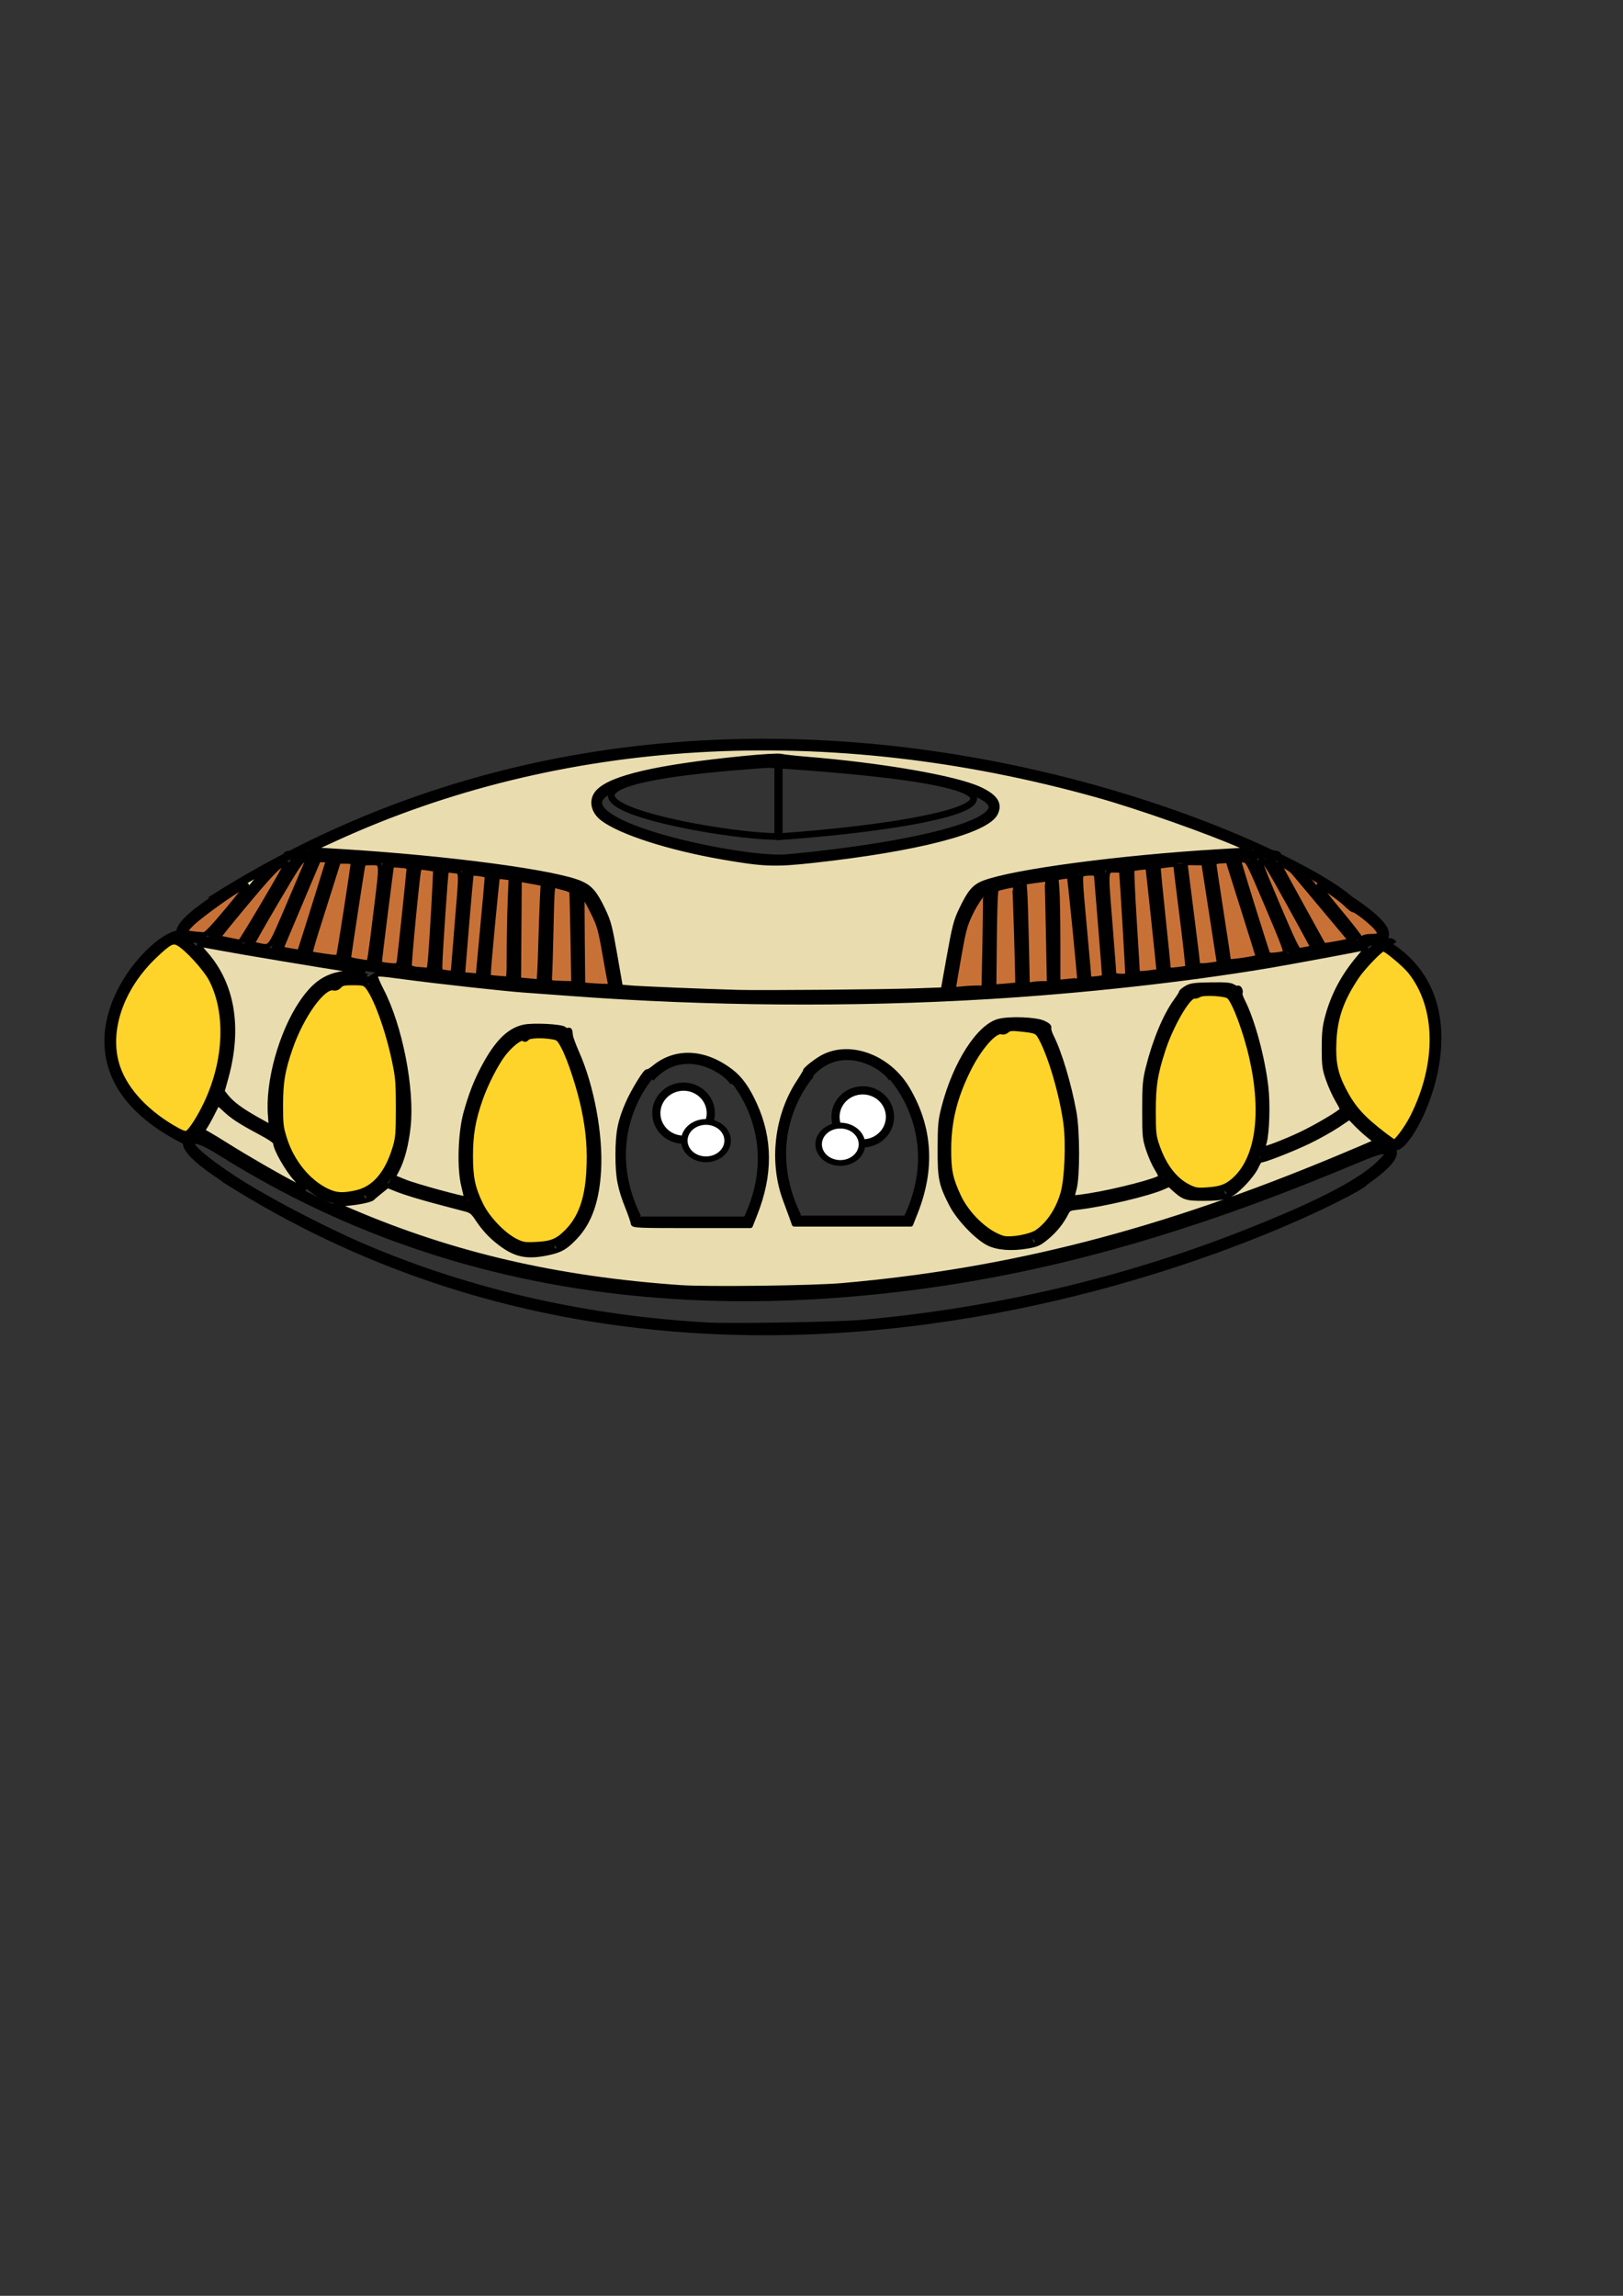 <?xml version="1.0" encoding="UTF-8" standalone="no"?>
<!-- Created with Inkscape (http://www.inkscape.org/) -->

<svg
   xmlns:dc="http://purl.org/dc/elements/1.1/"
   xmlns:cc="http://creativecommons.org/ns#"
   xmlns:rdf="http://www.w3.org/1999/02/22-rdf-syntax-ns#"
   xmlns:svg="http://www.w3.org/2000/svg"
   xmlns="http://www.w3.org/2000/svg"
   xmlns:xlink="http://www.w3.org/1999/xlink"
   xmlns:sodipodi="http://sodipodi.sourceforge.net/DTD/sodipodi-0.dtd"
   xmlns:inkscape="http://www.inkscape.org/namespaces/inkscape"
   width="210mm"
   height="297mm"
   id="svg2"
   version="1.1"
   inkscape:version="0.48.1 "
   sodipodi:docname="freezer.svg">
  <rect width="100%" height="100%" fill="#333333" stroke="none"/>
  <defs
     id="defs4">
    <linearGradient
       id="linearGradient3896">
      <stop
         style="stop-color:#acbdc8;stop-opacity:0.734;"
         offset="0"
         id="stop3906" />
      <stop
         id="stop3908"
         offset="1"
         style="stop-color:#232323;stop-opacity:1;" />
    </linearGradient>
    <linearGradient
       id="linearGradient3876">
      <stop
         style="stop-color:#e9f0ef;stop-opacity:1;"
         offset="0"
         id="stop3878" />
      <stop
         id="stop3890"
         offset="0.062"
         style="stop-color:#abbeb5;stop-opacity:1;" />
      <stop
         id="stop3888"
         offset="0.125"
         style="stop-color:#a0b7b1;stop-opacity:1;" />
      <stop
         id="stop3886"
         offset="0.255"
         style="stop-color:#9fb3af;stop-opacity:1;" />
      <stop
         id="stop3884"
         offset="0.82"
         style="stop-color:#374f60;stop-opacity:0.734;" />
      <stop
         style="stop-color:#232323;stop-opacity:1;"
         offset="1"
         id="stop3880" />
    </linearGradient>
    <linearGradient
       id="linearGradient3868">
      <stop
         style="stop-color:#20db01;stop-opacity:1;"
         offset="0"
         id="stop3870" />
      <stop
         style="stop-color:#000000;stop-opacity:0;"
         offset="1"
         id="stop3872" />
    </linearGradient>
    <linearGradient
       inkscape:collect="always"
       xlink:href="#linearGradient3868"
       id="linearGradient3874"
       x1="445.481"
       y1="469.021"
       x2="531.253"
       y2="526.364"
       gradientUnits="userSpaceOnUse"
       gradientTransform="matrix(1.288,0.721,-1.277,0.627,432.995,-229.062)" />
  </defs>
  <sodipodi:namedview
     id="base"
     pagecolor="#ffffff"
     bordercolor="#666666"
     borderopacity="1.0"
     inkscape:pageopacity="0.0"
     inkscape:pageshadow="2"
     inkscape:zoom="1.3895376"
     inkscape:cx="405.17639"
     inkscape:cy="505.88854"
     inkscape:document-units="px"
     inkscape:current-layer="layer1"
     showgrid="false"
     inkscape:window-width="1366"
     inkscape:window-height="706"
     inkscape:window-x="-8"
     inkscape:window-y="-8"
     inkscape:window-maximized="1" />
  <g
     inkscape:label="Capa 1"
     inkscape:groupmode="layer"
     id="layer1">
    <path
       style="fill:none;stroke:#000000;stroke-width:4;stroke-linecap:butt;stroke-linejoin:miter;stroke-miterlimit:4;stroke-opacity:1;stroke-dasharray:none"
       d="m 102.968,440.391 c 268.418,-170.687 569.466,-6.566 559.665,4.216"
       id="path5381"
       inkscape:connector-curvature="0"
       sodipodi:nodetypes="cc" />
    <path
       style="fill:none;stroke:#000000;stroke-width:4;stroke-linecap:butt;stroke-linejoin:miter;stroke-miterlimit:4;stroke-opacity:1;stroke-dasharray:none"
       d="m 109.797,576.163 c 268.418,170.687 575.943,-5.669 556.067,2.261"
       id="path5381-3"
       inkscape:connector-curvature="0"
       sodipodi:nodetypes="cc" />
    <path
       style="fill:none;stroke:#000000;stroke-width:4;stroke-linecap:butt;stroke-linejoin:miter;stroke-opacity:1;stroke-miterlimit:4;stroke-dasharray:none"
       d="m 110.828,576.664 c -36.703,-23.749 -10.075,-20.87 -10.075,-20.87"
       id="path5405"
       inkscape:connector-curvature="0" />
    <path
       style="fill:none;stroke:#000000;stroke-width:4;stroke-linecap:butt;stroke-linejoin:miter;stroke-miterlimit:4;stroke-opacity:1;stroke-dasharray:none"
       d="M 107.578,438.074 C 70.875,461.823 97.503,458.945 97.503,458.945"
       id="path5405-4"
       inkscape:connector-curvature="0" />
    <path
       style="fill:none;stroke:#000000;stroke-width:4;stroke-linecap:butt;stroke-linejoin:miter;stroke-miterlimit:4;stroke-opacity:1;stroke-dasharray:none"
       d="M 91.397,557.953 C 9.887,517.778 82.526,447.857 89.958,457.92"
       id="path5425"
       inkscape:connector-curvature="0"
       sodipodi:nodetypes="cc" />
    <path
       style="fill:none;stroke:#000000;stroke-width:4;stroke-linecap:butt;stroke-linejoin:miter;stroke-miterlimit:4;stroke-opacity:1;stroke-dasharray:none"
       d="m 86.36,457.92 c 50.611,30.318 10.587,102.983 4.318,98.594"
       id="path5427"
       inkscape:connector-curvature="0"
       sodipodi:nodetypes="cc" />
    <path
       style="fill:none;stroke:#000000;stroke-width:4;stroke-linecap:butt;stroke-linejoin:miter;stroke-miterlimit:4;stroke-opacity:1;stroke-dasharray:none"
       d="m 159.506,585.43 c -54.646,-30.796 -4.661,-118.078 5.757,-103.632"
       id="path5425-4"
       inkscape:connector-curvature="0"
       sodipodi:nodetypes="cc" />
    <path
       style="fill:none;stroke:#000000;stroke-width:4;stroke-linecap:butt;stroke-linejoin:miter;stroke-miterlimit:4;stroke-opacity:1;stroke-dasharray:none"
       d="m 156.887,583.141 c 8.08,8.031 25.236,-1.151 23.029,2.159"
       id="path5447"
       inkscape:connector-curvature="0"
       sodipodi:nodetypes="cc" />
    <path
       style="fill:none;stroke:#000000;stroke-width:4;stroke-linecap:butt;stroke-linejoin:miter;stroke-miterlimit:4;stroke-opacity:1;stroke-dasharray:none"
       d="m 157.509,482.647 c 8.08,-8.031 25.956,-2.447 23.749,-5.757"
       id="path5447-1"
       inkscape:connector-curvature="0"
       sodipodi:nodetypes="cc" />
    <path
       style="fill:none;stroke:#000000;stroke-width:4;stroke-linecap:butt;stroke-linejoin:miter;stroke-miterlimit:4;stroke-opacity:1;stroke-dasharray:none"
       d="m 178.87,584.661 c 40.286,-21.658 4.434,-114.989 1e-5,-104.351"
       id="path5425-4-2"
       inkscape:connector-curvature="0"
       sodipodi:nodetypes="cc" />
    <path
       style="fill:none;stroke:#000000;stroke-width:4;stroke-linecap:butt;stroke-linejoin:miter;stroke-miterlimit:4;stroke-opacity:1;stroke-dasharray:none"
       d="m 252.492,610.23 c -54.646,-30.796 -4.661,-118.078 5.757,-103.632"
       id="path5425-4-5"
       inkscape:connector-curvature="0"
       sodipodi:nodetypes="cc" />
    <path
       style="fill:none;stroke:#000000;stroke-width:4;stroke-linecap:butt;stroke-linejoin:miter;stroke-miterlimit:4;stroke-opacity:1;stroke-dasharray:none"
       d="m 249.872,607.942 c 8.08,8.031 25.236,-1.151 23.029,2.159"
       id="path5447-0"
       inkscape:connector-curvature="0"
       sodipodi:nodetypes="cc" />
    <path
       style="fill:none;stroke:#000000;stroke-width:4;stroke-linecap:butt;stroke-linejoin:miter;stroke-miterlimit:4;stroke-opacity:1;stroke-dasharray:none"
       d="m 250.495,507.447 c 8.08,-8.031 28.115,0.431 25.908,-2.879"
       id="path5447-1-5"
       inkscape:connector-curvature="0"
       sodipodi:nodetypes="cc" />
    <path
       style="fill:none;stroke:#000000;stroke-width:4;stroke-linecap:butt;stroke-linejoin:miter;stroke-miterlimit:4;stroke-opacity:1;stroke-dasharray:none"
       d="m 271.856,609.462 c 40.286,-21.658 4.434,-114.989 10e-6,-104.351"
       id="path5425-4-2-4"
       inkscape:connector-curvature="0"
       sodipodi:nodetypes="cc" />
    <path
       style="fill:none;stroke:#000000;stroke-width:4;stroke-linecap:butt;stroke-linejoin:miter;stroke-miterlimit:4;stroke-opacity:1;stroke-dasharray:none"
       d="m 105.791,532.045 c 2.269,12.344 28.678,21.482 31.665,24.469"
       id="path5514"
       inkscape:connector-curvature="0"
       sodipodi:nodetypes="cc" />
    <path
       style="fill:none;stroke:#000000;stroke-width:4;stroke-linecap:butt;stroke-linejoin:miter;stroke-miterlimit:4;stroke-opacity:1;stroke-dasharray:none"
       d="m 190.711,577.384 c 12.425,6.54 43.09,12.321 43.18,12.954"
       id="path5514-4"
       inkscape:connector-curvature="0"
       sodipodi:nodetypes="cc" />
    <path
       style="fill:none;stroke:#000000;stroke-width:4;stroke-linecap:butt;stroke-linejoin:miter;stroke-miterlimit:4;stroke-opacity:1;stroke-dasharray:none"
       d="m 379.983,371.56 c -183.263,14.656 -26.498,49.946 2.879,48.217"
       id="path5534"
       inkscape:connector-curvature="0"
       sodipodi:nodetypes="cc" />
    <path
       style="fill:none;stroke:#000000;stroke-width:4;stroke-linecap:butt;stroke-linejoin:miter;stroke-miterlimit:4;stroke-opacity:1;stroke-dasharray:none"
       d="m 376.772,371.892 c 183.263,14.656 99.903,39.871 3.598,48.217"
       id="path5534-5"
       inkscape:connector-curvature="0"
       sodipodi:nodetypes="cc" />
    <path
       style="fill:none;stroke:#000000;stroke-width:3.285;stroke-linecap:butt;stroke-linejoin:miter;stroke-miterlimit:4;stroke-opacity:1;stroke-dasharray:none"
       d="m 379.301,373.531 c -168.289,10.765 -24.333,36.685 2.643,35.416"
       id="path5534-6"
       inkscape:connector-curvature="0"
       sodipodi:nodetypes="cc" />
    <path
       style="fill:none;stroke:#000000;stroke-width:3.285;stroke-linecap:butt;stroke-linejoin:miter;stroke-miterlimit:4;stroke-opacity:1;stroke-dasharray:none"
       d="m 376.352,373.775 c 168.289,10.765 91.741,29.285 3.304,35.416"
       id="path5534-5-1"
       inkscape:connector-curvature="0"
       sodipodi:nodetypes="cc" />
    <path
       style="fill:none;stroke:#000000;stroke-width:4;stroke-linecap:butt;stroke-linejoin:miter;stroke-miterlimit:4;stroke-opacity:1;stroke-dasharray:none"
       d="m 380.702,408.983 c 0,-36.703 0,-36.703 0,-36.703 l 0,0"
       id="path5577"
       inkscape:connector-curvature="0" />
    <path
       style="fill:none;stroke:#000000;stroke-width:4;stroke-linecap:butt;stroke-linejoin:miter;stroke-miterlimit:4;stroke-opacity:1;stroke-dasharray:none"
       d="m 94.276,458.639 c 333.78,65.447 575.22,0.056 575.731,2.159"
       id="path5579"
       inkscape:connector-curvature="0"
       sodipodi:nodetypes="cc" />
    <path
       style="fill:none;stroke:#000000;stroke-width:4;stroke-linecap:butt;stroke-linejoin:miter;stroke-miterlimit:4;stroke-opacity:1;stroke-dasharray:none"
       d="m 658.144,438.794 c 36.703,23.749 9.356,21.59 9.356,21.59"
       id="path5405-4-7"
       inkscape:connector-curvature="0"
       sodipodi:nodetypes="cc" />
    <path
       style="fill:none;stroke:#000000;stroke-width:4;stroke-linecap:butt;stroke-linejoin:miter;stroke-miterlimit:4;stroke-opacity:1;stroke-dasharray:none"
       d="m 661.743,581.397 c 36.703,-23.749 10.075,-20.87 10.075,-20.87"
       id="path5405-4-4"
       inkscape:connector-curvature="0" />
    <path
       style="fill:none;stroke:#000000;stroke-width:4;stroke-linecap:butt;stroke-linejoin:miter;stroke-miterlimit:4;stroke-opacity:1;stroke-dasharray:none"
       d="M 682.665,561.681 C 612.281,519.917 674.575,451.474 681.226,461.648"
       id="path5425-3"
       inkscape:connector-curvature="0"
       sodipodi:nodetypes="cc" />
    <path
       style="fill:none;stroke:#000000;stroke-width:4;stroke-linecap:butt;stroke-linejoin:miter;stroke-miterlimit:4;stroke-opacity:1;stroke-dasharray:none"
       d="m 677.628,461.648 c 50.611,30.318 10.587,102.983 4.318,98.594"
       id="path5427-3"
       inkscape:connector-curvature="0"
       sodipodi:nodetypes="cc" />
    <path
       style="fill:none;stroke:#000000;stroke-width:4;stroke-linecap:butt;stroke-linejoin:miter;stroke-miterlimit:4;stroke-opacity:1;stroke-dasharray:none"
       d="m 98.594,555.074 c 258.641,173.689 574.141,1.44 575.731,5.757"
       id="path5643"
       inkscape:connector-curvature="0"
       sodipodi:nodetypes="cc" />
    <path
       style="fill:none;stroke:#000000;stroke-width:4;stroke-linecap:butt;stroke-linejoin:miter;stroke-miterlimit:4;stroke-opacity:1;stroke-dasharray:none"
       d="m 486.382,606.984 c -54.646,-30.796 -4.661,-118.078 5.757,-103.632"
       id="path5425-4-5-1"
       inkscape:connector-curvature="0"
       sodipodi:nodetypes="cc" />
    <path
       style="fill:none;stroke:#000000;stroke-width:4;stroke-linecap:butt;stroke-linejoin:miter;stroke-miterlimit:4;stroke-opacity:1;stroke-dasharray:none"
       d="m 483.763,604.696 c 8.08,8.031 25.236,-1.151 23.029,2.159"
       id="path5447-0-8"
       inkscape:connector-curvature="0"
       sodipodi:nodetypes="cc" />
    <path
       style="fill:none;stroke:#000000;stroke-width:4;stroke-linecap:butt;stroke-linejoin:miter;stroke-miterlimit:4;stroke-opacity:1;stroke-dasharray:none"
       d="m 484.386,504.201 c 8.08,-8.031 28.115,0.431 25.908,-2.879"
       id="path5447-1-5-9"
       inkscape:connector-curvature="0"
       sodipodi:nodetypes="cc" />
    <path
       style="fill:none;stroke:#000000;stroke-width:4;stroke-linecap:butt;stroke-linejoin:miter;stroke-miterlimit:4;stroke-opacity:1;stroke-dasharray:none"
       d="m 505.746,606.216 c 40.286,-21.658 4.434,-114.989 1e-5,-104.351"
       id="path5425-4-2-4-4"
       inkscape:connector-curvature="0"
       sodipodi:nodetypes="cc" />
    <path
       style="fill:none;stroke:#000000;stroke-width:3.793;stroke-linecap:butt;stroke-linejoin:miter;stroke-miterlimit:4;stroke-opacity:1;stroke-dasharray:none"
       d="m 581.054,583.404 c -43.496,-24.719 -3.265,-110.605 5.497,-97.586"
       id="path5425-4-5-7"
       inkscape:connector-curvature="0"
       sodipodi:nodetypes="cc" />
    <path
       style="fill:none;stroke:#000000;stroke-width:3.793;stroke-linecap:butt;stroke-linejoin:miter;stroke-miterlimit:4;stroke-opacity:1;stroke-dasharray:none"
       d="m 578.553,581.249 c 7.715,7.562 24.095,-1.084 21.988,2.033"
       id="path5447-0-6"
       inkscape:connector-curvature="0"
       sodipodi:nodetypes="cc" />
    <path
       style="fill:none;stroke:#000000;stroke-width:3.793;stroke-linecap:butt;stroke-linejoin:miter;stroke-miterlimit:4;stroke-opacity:1;stroke-dasharray:none"
       d="m 579.147,486.617 c 7.715,-7.562 26.844,0.406 24.737,-2.711"
       id="path5447-1-5-0"
       inkscape:connector-curvature="0"
       sodipodi:nodetypes="cc" />
    <path
       style="fill:none;stroke:#000000;stroke-width:3.793;stroke-linecap:butt;stroke-linejoin:miter;stroke-miterlimit:4;stroke-opacity:1;stroke-dasharray:none"
       d="m 599.543,582.68 c 38.465,-20.394 4.233,-108.281 0,-98.264"
       id="path5425-4-2-4-6"
       inkscape:connector-curvature="0"
       sodipodi:nodetypes="cc" />
    <path
       style="fill:none;stroke:#000000;stroke-width:4;stroke-linecap:butt;stroke-linejoin:miter;stroke-miterlimit:4;stroke-opacity:1;stroke-dasharray:none"
       d="m 660.651,542.12 c -7.307,8.026 -32.996,20.042 -44.619,23.029"
       id="path5514-44"
       inkscape:connector-curvature="0"
       sodipodi:nodetypes="cc" />
    <path
       style="fill:none;stroke:#000000;stroke-width:4;stroke-linecap:butt;stroke-linejoin:miter;stroke-miterlimit:4;stroke-opacity:1;stroke-dasharray:none"
       d="m 571.413,576.664 c -12.425,6.54 -38.772,10.882 -51.816,12.234"
       id="path5514-4-1"
       inkscape:connector-curvature="0"
       sodipodi:nodetypes="cc" />
    <path
       style="fill:none;stroke:#000000;stroke-width:4;stroke-linecap:butt;stroke-linejoin:miter;stroke-miterlimit:4;stroke-opacity:1;stroke-dasharray:none"
       d="m 310.175,596.815 56.853,0"
       id="path5748"
       inkscape:connector-curvature="0" />
    <path
       style="fill:none;stroke:#000000;stroke-width:4;stroke-linecap:butt;stroke-linejoin:miter;stroke-miterlimit:4;stroke-opacity:1;stroke-dasharray:none"
       d="m 311.614,595.376 c -20.151,-41.021 6.477,-69.807 6.477,-69.807"
       id="path5770"
       inkscape:connector-curvature="0"
       sodipodi:nodetypes="cc" />
    <path
       style="fill:none;stroke:#000000;stroke-width:4;stroke-linecap:butt;stroke-linejoin:miter;stroke-miterlimit:4;stroke-opacity:1;stroke-dasharray:none"
       d="m 365.059,597.175 c 20.151,-41.021 -6.477,-69.807 -6.477,-69.807"
       id="path5770-9"
       inkscape:connector-curvature="0"
       sodipodi:nodetypes="cc" />
    <path
       style="fill:none;stroke:#000000;stroke-width:4;stroke-linecap:butt;stroke-linejoin:miter;stroke-miterlimit:4;stroke-opacity:1;stroke-dasharray:none"
       d="m 318.091,527.008 c 17.972,-20.151 42.632,10e-6 41.021,3.598"
       id="path5792"
       inkscape:connector-curvature="0"
       sodipodi:nodetypes="cc" />
    <path
       style="fill:none;stroke:#000000;stroke-width:4;stroke-linecap:butt;stroke-linejoin:miter;stroke-miterlimit:4;stroke-opacity:1;stroke-dasharray:none"
       d="m 388.524,596.371 56.853,0"
       id="path5748-5"
       inkscape:connector-curvature="0" />
    <path
       style="fill:none;stroke:#000000;stroke-width:4;stroke-linecap:butt;stroke-linejoin:miter;stroke-miterlimit:4;stroke-opacity:1;stroke-dasharray:none"
       d="m 389.963,594.932 c -20.151,-41.021 6.477,-69.807 6.477,-69.807"
       id="path5770-3"
       inkscape:connector-curvature="0"
       sodipodi:nodetypes="cc" />
    <path
       style="fill:none;stroke:#000000;stroke-width:4;stroke-linecap:butt;stroke-linejoin:miter;stroke-miterlimit:4;stroke-opacity:1;stroke-dasharray:none"
       d="m 443.407,596.731 c 20.151,-41.021 -6.477,-69.807 -6.477,-69.807"
       id="path5770-9-1"
       inkscape:connector-curvature="0"
       sodipodi:nodetypes="cc" />
    <path
       style="fill:none;stroke:#000000;stroke-width:4;stroke-linecap:butt;stroke-linejoin:miter;stroke-miterlimit:4;stroke-opacity:1;stroke-dasharray:none"
       d="m 395.721,525.125 c 17.972,-20.151 42.632,10e-6 41.021,3.598"
       id="path5792-6"
       inkscape:connector-curvature="0"
       sodipodi:nodetypes="cc" />
    <path
       style="fill:none;stroke:#000000;stroke-width:4;stroke-linecap:butt;stroke-linejoin:miter;stroke-miterlimit:4;stroke-opacity:1;stroke-dasharray:none"
       d="m 301.539,485.267 -5.757,-32.385 c 0,0 -3.043,-9.627 -8.636,-16.552 -8.636,-10.694 -146.811,-21.136 -146.811,-17.992"
       id="path5853"
       inkscape:connector-curvature="0"
       sodipodi:nodetypes="ccsc" />
    <path
       style="fill:none;stroke:#000000;stroke-width:4;stroke-linecap:butt;stroke-linejoin:miter;stroke-miterlimit:4;stroke-opacity:1;stroke-dasharray:none"
       d="m 463.464,485.191 5.757,-32.385 c 0,0 3.043,-9.627 8.636,-16.552 8.636,-10.694 146.811,-21.136 146.811,-17.992"
       id="path5853-0"
       inkscape:connector-curvature="0"
       sodipodi:nodetypes="ccsc" />
    <path
       style="fill:none;stroke:#000000;stroke-width:4;stroke-linecap:butt;stroke-linejoin:miter;stroke-miterlimit:4;stroke-opacity:1;stroke-dasharray:none"
       d="m 282.828,483.828 -0.72,-51.816"
       id="path5887"
       inkscape:connector-curvature="0" />
    <path
       style="fill:none;stroke:#000000;stroke-width:4;stroke-linecap:butt;stroke-linejoin:miter;stroke-opacity:1;stroke-miterlimit:4;stroke-dasharray:none"
       d="m 266.276,483.108 1.439,-52.535"
       id="path5889"
       inkscape:connector-curvature="0" />
    <path
       style="fill:none;stroke:#000000;stroke-width:3.969;stroke-linecap:butt;stroke-linejoin:miter;stroke-miterlimit:4;stroke-opacity:1;stroke-dasharray:none"
       d="m 251.163,483.669 0.72,-56.694"
       id="path5891"
       inkscape:connector-curvature="0" />
    <path
       style="fill:none;stroke:#000000;stroke-width:4;stroke-linecap:butt;stroke-linejoin:miter;stroke-opacity:1;stroke-miterlimit:4;stroke-dasharray:none"
       d="m 236.05,478.79 5.038,-53.975"
       id="path5893"
       inkscape:connector-curvature="0" />
    <path
       style="fill:none;stroke:#000000;stroke-width:4;stroke-linecap:butt;stroke-linejoin:miter;stroke-opacity:1;stroke-miterlimit:4;stroke-dasharray:none"
       d="m 223.815,477.351 4.318,-53.255"
       id="path5895"
       inkscape:connector-curvature="0" />
    <path
       style="fill:none;stroke:#000000;stroke-width:4;stroke-linecap:butt;stroke-linejoin:miter;stroke-opacity:1;stroke-miterlimit:4;stroke-dasharray:none"
       d="m 212.301,478.07 3.598,-57.573"
       id="path5897"
       inkscape:connector-curvature="0" />
    <path
       style="fill:none;stroke:#000000;stroke-width:4;stroke-linecap:butt;stroke-linejoin:miter;stroke-opacity:1;stroke-miterlimit:4;stroke-dasharray:none"
       d="m 197.188,474.472 5.757,-54.694"
       id="path5899"
       inkscape:connector-curvature="0" />
    <path
       style="fill:none;stroke:#000000;stroke-width:4;stroke-linecap:butt;stroke-linejoin:miter;stroke-opacity:1;stroke-miterlimit:4;stroke-dasharray:none"
       d="m 182.795,473.033 6.477,-51.816"
       id="path5901"
       inkscape:connector-curvature="0" />
    <path
       style="fill:none;stroke:#000000;stroke-width:4;stroke-linecap:butt;stroke-linejoin:miter;stroke-opacity:1;stroke-miterlimit:4;stroke-dasharray:none"
       d="m 167.682,470.874 7.916,-51.816"
       id="path5903"
       inkscape:connector-curvature="0" />
    <path
       style="fill:none;stroke:#000000;stroke-width:4;stroke-linecap:butt;stroke-linejoin:miter;stroke-opacity:1;stroke-miterlimit:4;stroke-dasharray:none"
       d="m 148.251,467.995 15.833,-50.376"
       id="path5905"
       inkscape:connector-curvature="0" />
    <path
       style="fill:none;stroke:#000000;stroke-width:4;stroke-linecap:butt;stroke-linejoin:miter;stroke-opacity:1;stroke-miterlimit:4;stroke-dasharray:none"
       d="m 133.857,465.836 20.87,-48.937"
       id="path5907"
       inkscape:connector-curvature="0" />
    <path
       style="fill:none;stroke:#000000;stroke-width:4;stroke-linecap:butt;stroke-linejoin:miter;stroke-opacity:1;stroke-miterlimit:4;stroke-dasharray:none"
       d="m 120.184,461.518 25.908,-43.9"
       id="path5909"
       inkscape:connector-curvature="0" />
    <path
       style="fill:none;stroke:#000000;stroke-width:4;stroke-linecap:butt;stroke-linejoin:miter;stroke-opacity:1;stroke-miterlimit:4;stroke-dasharray:none"
       d="m 102.912,458.639 29.506,-35.264"
       id="path5911"
       inkscape:connector-curvature="0" />
    <path
       style="fill:none;stroke:#000000;stroke-width:4;stroke-linecap:butt;stroke-linejoin:miter;stroke-miterlimit:4;stroke-opacity:1;stroke-dasharray:none"
       d="m 483.644,485.597 0.72,-51.816"
       id="path5887-2"
       inkscape:connector-curvature="0" />
    <path
       style="fill:none;stroke:#000000;stroke-width:4;stroke-linecap:butt;stroke-linejoin:miter;stroke-opacity:1;stroke-miterlimit:4;stroke-dasharray:none"
       d="m 500.197,484.157 -1.439,-52.535"
       id="path5889-6"
       inkscape:connector-curvature="0" />
    <path
       style="fill:none;stroke:#000000;stroke-width:3.92;stroke-linecap:butt;stroke-linejoin:miter;stroke-miterlimit:4;stroke-opacity:1;stroke-dasharray:none"
       d="M 515.31,483.321 514.59,428.023"
       id="path5891-8"
       inkscape:connector-curvature="0" />
    <path
       style="fill:none;stroke:#000000;stroke-width:4;stroke-linecap:butt;stroke-linejoin:miter;stroke-opacity:1;stroke-miterlimit:4;stroke-dasharray:none"
       d="m 530.423,479.839 -5.038,-53.975"
       id="path5893-3"
       inkscape:connector-curvature="0" />
    <path
       style="fill:none;stroke:#000000;stroke-width:4;stroke-linecap:butt;stroke-linejoin:miter;stroke-opacity:1;stroke-miterlimit:4;stroke-dasharray:none"
       d="M 542.657,478.4 538.339,425.145"
       id="path5895-4"
       inkscape:connector-curvature="0" />
    <path
       style="fill:none;stroke:#000000;stroke-width:4;stroke-linecap:butt;stroke-linejoin:miter;stroke-opacity:1;stroke-miterlimit:4;stroke-dasharray:none"
       d="m 554.172,479.12 -3.598,-57.573"
       id="path5897-9"
       inkscape:connector-curvature="0" />
    <path
       style="fill:none;stroke:#000000;stroke-width:4;stroke-linecap:butt;stroke-linejoin:miter;stroke-opacity:1;stroke-miterlimit:4;stroke-dasharray:none"
       d="m 569.284,475.521 -5.757,-54.694"
       id="path5899-1"
       inkscape:connector-curvature="0" />
    <path
       style="fill:none;stroke:#000000;stroke-width:4;stroke-linecap:butt;stroke-linejoin:miter;stroke-opacity:1;stroke-miterlimit:4;stroke-dasharray:none"
       d="m 583.678,474.082 -6.477,-51.816"
       id="path5901-1"
       inkscape:connector-curvature="0" />
    <path
       style="fill:none;stroke:#000000;stroke-width:4;stroke-linecap:butt;stroke-linejoin:miter;stroke-opacity:1;stroke-miterlimit:4;stroke-dasharray:none"
       d="m 598.791,471.923 -7.916,-51.816"
       id="path5903-9"
       inkscape:connector-curvature="0" />
    <path
       style="fill:none;stroke:#000000;stroke-width:4;stroke-linecap:butt;stroke-linejoin:miter;stroke-opacity:1;stroke-miterlimit:4;stroke-dasharray:none"
       d="m 618.222,469.044 -15.833,-50.376"
       id="path5905-2"
       inkscape:connector-curvature="0" />
    <path
       style="fill:none;stroke:#000000;stroke-width:4;stroke-linecap:butt;stroke-linejoin:miter;stroke-opacity:1;stroke-miterlimit:4;stroke-dasharray:none"
       d="M 632.615,466.885 611.745,417.948"
       id="path5907-1"
       inkscape:connector-curvature="0" />
    <path
       style="fill:none;stroke:#000000;stroke-width:4.134;stroke-linecap:butt;stroke-linejoin:miter;stroke-miterlimit:4;stroke-opacity:1;stroke-dasharray:none"
       d="M 646.288,465.547 620.381,418.668"
       id="path5909-6"
       inkscape:connector-curvature="0" />
    <path
       style="fill:none;stroke:#000000;stroke-width:4;stroke-linecap:butt;stroke-linejoin:miter;stroke-opacity:1;stroke-miterlimit:4;stroke-dasharray:none"
       d="M 663.56,459.689 634.054,424.425"
       id="path5911-5"
       inkscape:connector-curvature="0" />
    <path
       sodipodi:type="arc"
       style="fill:#ffffff;fill-opacity:1;fill-rule:evenodd;stroke:#000000;stroke-width:4;stroke-linecap:butt;stroke-linejoin:miter;stroke-miterlimit:4;stroke-opacity:1;stroke-dasharray:none"
       id="path6040"
       sodipodi:cx="340.76083"
       sodipodi:cy="547.15814"
       sodipodi:rx="13.313782"
       sodipodi:ry="12.95395"
       d="m 354.075,547.158 a 13.314,12.954 0 1 1 -26.628,0 13.314,12.954 0 1 1 26.628,0 z"
       transform="translate(-6.477,-2.879)" />
    <path
       sodipodi:type="arc"
       style="fill:#ffffff;fill-opacity:1;fill-rule:evenodd;stroke:#000000;stroke-width:4;stroke-linecap:butt;stroke-linejoin:miter;stroke-miterlimit:4;stroke-opacity:1;stroke-dasharray:none"
       id="path6040-7"
       sodipodi:cx="340.76083"
       sodipodi:cy="547.15814"
       sodipodi:rx="13.313782"
       sodipodi:ry="12.95395"
       d="m 354.075,547.158 a 13.314,12.954 0 1 1 -26.628,0 13.314,12.954 0 1 1 26.628,0 z"
       transform="matrix(0.795,0,0,0.705,74.34,171.949)" />
    <path
       sodipodi:type="arc"
       style="fill:#ffffff;fill-opacity:1;fill-rule:evenodd;stroke:#000000;stroke-width:4;stroke-linecap:butt;stroke-linejoin:miter;stroke-miterlimit:4;stroke-opacity:1;stroke-dasharray:none"
       id="path6040-9"
       sodipodi:cx="340.76083"
       sodipodi:cy="547.15814"
       sodipodi:rx="13.313782"
       sodipodi:ry="12.95395"
       d="m 354.075,547.158 a 13.314,12.954 0 1 1 -26.628,0 13.314,12.954 0 1 1 26.628,0 z"
       transform="matrix(-1,0,0,1,762.664,-1.079)" />
    <path
       sodipodi:type="arc"
       style="fill:#ffffff;fill-opacity:1;fill-rule:evenodd;stroke:#000000;stroke-width:4;stroke-linecap:butt;stroke-linejoin:miter;stroke-miterlimit:4;stroke-opacity:1;stroke-dasharray:none"
       id="path6040-7-3"
       sodipodi:cx="340.76083"
       sodipodi:cy="547.15814"
       sodipodi:rx="13.313782"
       sodipodi:ry="12.95395"
       d="m 354.075,547.158 a 13.314,12.954 0 1 1 -26.628,0 13.314,12.954 0 1 1 26.628,0 z"
       transform="matrix(-0.795,0,0,0.705,681.846,173.748)" />
    <path
       style="fill:#c87137;fill-opacity:1;fill-rule:nonzero;stroke:#000000;stroke-width:2.346;stroke-linecap:butt;stroke-linejoin:round;stroke-miterlimit:4;stroke-opacity:1;stroke-dasharray:none"
       d="m 466.297,483.395 c 0,-0.31 1.168,-7.236 2.596,-15.393 2.305,-13.166 2.944,-15.559 5.696,-21.327 2.644,-5.542 6.505,-10.971 7.264,-10.212 0.123,0.123 0.022,10.653 -0.224,23.4 l -0.449,23.176 -3.663,0.006 c -2.015,0.003 -5.363,0.21 -7.441,0.46 -2.078,0.25 -3.778,0.201 -3.778,-0.109 z"
       id="path6081"
       inkscape:connector-curvature="0" />
    <path
       style="fill:#c87137;fill-opacity:1;fill-rule:nonzero;stroke:#000000;stroke-width:2.346;stroke-linecap:butt;stroke-linejoin:round;stroke-miterlimit:4;stroke-opacity:1;stroke-dasharray:none"
       d="m 486.322,458.852 c 0.147,-14.822 0.504,-23.82 0.958,-24.1 0.96,-0.593 8.569,-2.286 8.874,-1.974 0.276,0.283 1.732,48.364 1.473,48.656 -0.095,0.107 -2.73,0.392 -5.855,0.633 l -5.683,0.439 0.234,-23.653 z"
       id="path6083"
       inkscape:connector-curvature="0" />
    <path
       style="fill:#c87137;fill-opacity:1;fill-rule:nonzero;stroke:#000000;stroke-width:2.346;stroke-linecap:butt;stroke-linejoin:round;stroke-miterlimit:4;stroke-opacity:1;stroke-dasharray:none"
       d="m 501.998,460.981 c -0.248,-11.42 -0.614,-22.747 -0.815,-25.172 l -0.364,-4.409 5.517,-0.821 c 3.034,-0.451 5.585,-0.734 5.669,-0.629 0.084,0.105 0.37,11.607 0.634,25.56 l 0.482,25.368 -3.172,0 c -1.744,0 -4.146,0.195 -5.336,0.433 l -2.165,0.433 -0.45,-20.763 z"
       id="path6085"
       inkscape:connector-curvature="0" />
    <path
       style="fill:#c87137;fill-opacity:1;fill-rule:nonzero;stroke:#000000;stroke-width:2.346;stroke-linecap:butt;stroke-linejoin:round;stroke-miterlimit:4;stroke-opacity:1;stroke-dasharray:none"
       d="m 517.389,460.592 c -0.002,-10.81 -0.21,-22.29 -0.46,-25.511 l -0.456,-5.857 3.028,-0.512 c 1.665,-0.281 3.199,-0.341 3.408,-0.132 0.321,0.321 5.277,50.336 5.012,50.586 -0.05,0.047 -2.44,0.31 -5.309,0.583 l -5.218,0.497 -0.004,-19.654 z"
       id="path6087"
       inkscape:connector-curvature="0" />
    <path
       style="fill:#c87137;fill-opacity:1;fill-rule:nonzero;stroke:#000000;stroke-width:2.346;stroke-linecap:butt;stroke-linejoin:round;stroke-miterlimit:4;stroke-opacity:1;stroke-dasharray:none"
       d="m 532.513,477.921 c 0.004,-0.55 -1.013,-11.963 -2.261,-25.363 -1.918,-20.602 -2.114,-24.461 -1.267,-24.997 1.221,-0.773 7.11,-0.869 7.14,-0.116 0.012,0.297 0.946,11.713 2.076,25.368 1.13,13.656 1.974,24.919 1.875,25.031 -0.098,0.111 -1.842,0.399 -3.875,0.64 -2.886,0.342 -3.694,0.219 -3.688,-0.562 l 0,0 z"
       id="path6089"
       inkscape:connector-curvature="0" />
    <path
       style="fill:#c87137;fill-opacity:1;fill-rule:nonzero;stroke:#000000;stroke-width:2.346;stroke-linecap:butt;stroke-linejoin:round;stroke-miterlimit:4;stroke-opacity:1;stroke-dasharray:none"
       d="m 544.757,476.381 c 0.009,-0.495 -0.862,-11.853 -1.935,-25.242 -2.167,-27.034 -2.32,-25.643 2.818,-25.664 1.484,-0.006 2.716,0.07 2.738,0.169 0.312,1.444 3.242,50.709 3.039,51.096 -0.503,0.956 -6.677,0.622 -6.659,-0.36 l 0,0 z"
       id="path6093"
       inkscape:connector-curvature="0" />
    <path
       style="fill:#c87137;fill-opacity:1;fill-rule:nonzero;stroke:#000000;stroke-width:2.346;stroke-linecap:butt;stroke-linejoin:round;stroke-miterlimit:4;stroke-opacity:1;stroke-dasharray:none"
       d="m 556.266,475.531 c 0.006,-0.423 -0.685,-11.872 -1.536,-25.441 -0.851,-13.569 -1.349,-24.87 -1.106,-25.112 0.492,-0.492 7.635,-1.291 7.728,-0.864 0.2,0.916 5.479,50.676 5.389,50.798 -0.061,0.083 -2.445,0.429 -5.298,0.769 -3.59,0.429 -5.184,0.383 -5.177,-0.15 z"
       id="path6095"
       inkscape:connector-curvature="0" />
    <path
       style="fill:#c87137;fill-opacity:1;fill-rule:nonzero;stroke:#000000;stroke-width:2.346;stroke-linecap:butt;stroke-linejoin:round;stroke-miterlimit:4;stroke-opacity:1;stroke-dasharray:none"
       d="m 571.371,473.573 c 0.002,-0.534 -1.156,-11.93 -2.573,-25.325 -1.417,-13.395 -2.471,-24.446 -2.343,-24.558 0.129,-0.112 2.096,-0.43 4.372,-0.706 3.197,-0.388 4.145,-0.285 4.17,0.45 0.017,0.523 1.417,11.898 3.11,25.277 1.693,13.379 2.893,24.434 2.667,24.567 -0.226,0.132 -2.435,0.471 -4.909,0.753 -3.547,0.404 -4.497,0.307 -4.494,-0.458 l 0,0 z"
       id="path6097"
       inkscape:connector-curvature="0" />
    <path
       style="fill:#c87137;fill-opacity:1;fill-rule:nonzero;stroke:#000000;stroke-width:2.346;stroke-linecap:butt;stroke-linejoin:round;stroke-miterlimit:4;stroke-opacity:1;stroke-dasharray:none"
       d="m 585.729,471.343 c -0.017,-0.495 -1.415,-11.829 -3.105,-25.188 l -3.073,-24.289 4.544,0 c 2.499,0 4.56,0.081 4.58,0.18 0.02,0.099 1.735,11.191 3.813,24.648 l 3.777,24.469 -3.273,0.477 c -5.209,0.759 -7.229,0.676 -7.263,-0.297 z"
       id="path6101"
       inkscape:connector-curvature="0" />
    <path
       style="fill:#c87137;fill-opacity:1;fill-rule:nonzero;stroke:#000000;stroke-width:2.346;stroke-linecap:butt;stroke-linejoin:round;stroke-miterlimit:4;stroke-opacity:1;stroke-dasharray:none"
       d="m 600.874,470.036 c 0,-0.258 -1.619,-10.923 -3.598,-23.701 -1.979,-12.778 -3.598,-23.654 -3.598,-24.171 0,-0.609 1.2,-1.016 3.418,-1.158 l 3.418,-0.219 7.373,23.389 c 4.055,12.864 7.374,23.559 7.377,23.767 0.002,0.208 -3.235,0.87 -7.193,1.47 -3.958,0.6 -7.197,0.881 -7.197,0.623 z"
       id="path6103"
       inkscape:connector-curvature="0" />
    <path
       style="fill:#c87137;fill-opacity:1;fill-rule:nonzero;stroke:#000000;stroke-width:2.346;stroke-linecap:butt;stroke-linejoin:round;stroke-miterlimit:4;stroke-opacity:1;stroke-dasharray:none"
       d="m 620.122,466.735 c -0.586,-1.01 -14.21,-44.723 -14.21,-45.592 0,-0.47 0.928,-0.712 2.227,-0.581 2.199,0.223 2.343,0.5 11.784,22.695 7.895,18.561 9.354,22.529 8.389,22.808 -2.806,0.813 -7.866,1.226 -8.189,0.67 z"
       id="path6105"
       inkscape:connector-curvature="0" />
    <path
       style="fill:#c87137;fill-opacity:1;fill-rule:nonzero;stroke:#000000;stroke-width:2.346;stroke-linecap:butt;stroke-linejoin:round;stroke-miterlimit:4;stroke-opacity:1;stroke-dasharray:none"
       d="m 624.892,442.715 c -8.584,-20.254 -9.307,-22.288 -7.915,-22.288 1.262,0 3.588,3.72 13.225,21.149 6.431,11.632 11.693,21.333 11.693,21.557 0,0.225 -1.214,0.614 -2.699,0.864 -1.484,0.25 -3.185,0.579 -3.778,0.731 -0.807,0.206 -3.462,-5.346 -10.526,-22.013 z"
       id="path6107"
       inkscape:connector-curvature="0" />
    <path
       style="fill:#c87137;fill-opacity:1;fill-rule:nonzero;stroke:#000000;stroke-width:2.346;stroke-linecap:butt;stroke-linejoin:round;stroke-miterlimit:4;stroke-opacity:1;stroke-dasharray:none"
       d="m 636.497,442.732 c -5.937,-10.76 -10.911,-19.881 -11.053,-20.269 -0.419,-1.145 5.598,2.202 7.069,3.932 0.743,0.874 7.361,8.769 14.708,17.545 l 13.357,15.956 -3.764,0.811 c -2.07,0.446 -5.059,0.986 -6.643,1.2 l -2.879,0.389 -10.795,-19.564 0,0 z"
       id="path6109"
       inkscape:connector-curvature="0" />
    <path
       style="fill:#c87137;fill-opacity:1;fill-rule:nonzero;stroke:#000000;stroke-width:2.346;stroke-linecap:butt;stroke-linejoin:round;stroke-miterlimit:4;stroke-opacity:1;stroke-dasharray:none"
       d="m 665.104,458.665 c 0.099,-0.343 -4.463,-6.199 -10.137,-13.013 -5.674,-6.814 -10.17,-12.535 -9.991,-12.714 0.53,-0.53 10.815,6.617 13.506,9.386 1.366,1.406 2.857,2.56 3.312,2.564 1.364,0.013 9.51,6.454 11.559,9.139 2.268,2.974 1.587,3.794 -3.169,3.811 -1.659,0.006 -3.216,0.335 -3.461,0.731 -0.545,0.882 -1.869,0.96 -1.619,0.096 z"
       id="path6111"
       inkscape:connector-curvature="0" />
    <path
       style="fill:#c87137;fill-opacity:1;fill-rule:nonzero;stroke:#000000;stroke-width:2.346;stroke-linecap:butt;stroke-linejoin:round;stroke-miterlimit:4;stroke-opacity:1;stroke-dasharray:none"
       d="m 288.039,481.793 -3.019,-0.274 -0.219,-21.73 c -0.121,-11.952 -0.135,-21.869 -0.032,-22.038 0.398,-0.653 2.488,2.73 5.523,8.943 2.786,5.702 3.435,8.027 5.428,19.431 1.245,7.125 2.441,13.683 2.657,14.573 0.374,1.537 0.199,1.613 -3.463,1.494 -2.121,-0.069 -5.215,-0.249 -6.876,-0.399 l 0,0 z"
       id="path6113"
       inkscape:connector-curvature="0" />
    <path
       style="fill:#c87137;fill-opacity:1;fill-rule:nonzero;stroke:#000000;stroke-width:2.346;stroke-linecap:butt;stroke-linejoin:round;stroke-miterlimit:4;stroke-opacity:1;stroke-dasharray:none"
       d="m 269.741,480.401 c -0.897,-0.239 -1.108,-1.01 -0.91,-3.335 0.141,-1.663 0.461,-12.344 0.71,-23.736 0.409,-18.707 0.567,-20.679 1.63,-20.363 0.647,0.192 2.743,0.733 4.656,1.203 1.914,0.469 3.588,1.212 3.719,1.652 0.132,0.439 0.408,10.757 0.615,22.928 l 0.375,22.13 -4.814,-0.084 c -2.648,-0.046 -5.339,-0.224 -5.981,-0.395 z"
       id="path6115"
       inkscape:connector-curvature="0" />
    <path
       style="fill:#c87137;fill-opacity:1;fill-rule:nonzero;stroke:#000000;stroke-width:2.346;stroke-linecap:butt;stroke-linejoin:round;stroke-miterlimit:4;stroke-opacity:1;stroke-dasharray:none"
       d="m 258.314,479.495 -4.678,-0.416 0.033,-3.059 c 0.018,-1.682 0.099,-12.729 0.18,-24.549 l 0.147,-21.49 1.979,0.313 c 1.088,0.172 3.695,0.639 5.792,1.038 l 3.813,0.725 -0.393,7.678 c -0.216,4.223 -0.592,15.046 -0.835,24.05 -0.243,9.005 -0.648,16.316 -0.901,16.248 -0.253,-0.068 -2.565,-0.311 -5.137,-0.54 z"
       id="path6117"
       inkscape:connector-curvature="0" />
    <path
       style="fill:#c87137;fill-opacity:1;fill-rule:nonzero;stroke:#000000;stroke-width:2.346;stroke-linecap:butt;stroke-linejoin:round;stroke-miterlimit:4;stroke-opacity:1;stroke-dasharray:none"
       d="m 242.661,478.189 c -3.718,-0.26 -3.778,-0.301 -3.768,-2.566 0.014,-3.121 4.136,-46.629 4.448,-46.94 0.136,-0.136 1.667,-0.057 3.401,0.175 l 3.154,0.423 -0.469,11.88 c -0.258,6.534 -0.469,17.658 -0.469,24.719 0,11.799 -0.102,12.828 -1.259,12.706 -0.693,-0.073 -2.96,-0.252 -5.038,-0.397 l 0,0 z"
       id="path6119"
       inkscape:connector-curvature="0" />
    <path
       style="fill:#c87137;fill-opacity:1;fill-rule:nonzero;stroke:#000000;stroke-width:2.346;stroke-linecap:butt;stroke-linejoin:round;stroke-miterlimit:4;stroke-opacity:1;stroke-dasharray:none"
       d="m 229.508,476.758 -3.258,-0.263 2.008,-24.564 c 1.104,-13.51 2.145,-24.702 2.313,-24.869 0.168,-0.168 1.945,-0.08 3.949,0.196 3.099,0.426 3.644,0.733 3.64,2.053 -0.002,0.853 -0.969,11.753 -2.149,24.221 -1.18,12.468 -2.15,22.912 -2.155,23.209 -0.005,0.297 -0.253,0.481 -0.549,0.41 -0.297,-0.071 -2.006,-0.248 -3.798,-0.393 z"
       id="path6123"
       inkscape:connector-curvature="0" />
    <path
       style="fill:#c87137;fill-opacity:1;fill-rule:nonzero;stroke:#000000;stroke-width:2.346;stroke-linecap:butt;stroke-linejoin:round;stroke-miterlimit:4;stroke-opacity:1;stroke-dasharray:none"
       d="m 217.113,475.326 c -1.748,-0.265 -1.978,-0.609 -1.973,-2.951 0.012,-4.928 2.834,-46.392 3.181,-46.739 0.189,-0.189 1.817,-0.124 3.616,0.146 4.006,0.601 3.884,-1.668 1.47,27.39 -0.987,11.874 -1.794,21.833 -1.795,22.13 -0.001,0.551 -0.989,0.556 -4.499,0.024 z"
       id="path6125"
       inkscape:connector-curvature="0" />
    <path
       style="fill:#c87137;fill-opacity:1;fill-rule:nonzero;stroke:#000000;stroke-width:2.346;stroke-linecap:butt;stroke-linejoin:round;stroke-miterlimit:4;stroke-opacity:1;stroke-dasharray:none"
       d="m 203.76,473.873 c -1.838,-0.165 -3.261,-0.702 -3.499,-1.322 -0.364,-0.949 3.667,-42.997 4.503,-46.969 0.334,-1.586 0.569,-1.654 4.103,-1.178 2.062,0.278 3.879,0.625 4.038,0.773 0.298,0.276 -1.774,36.685 -2.545,44.728 -0.387,4.032 -0.59,4.485 -1.967,4.372 -0.844,-0.069 -2.929,-0.251 -4.633,-0.403 l 0,0 z"
       id="path6127"
       inkscape:connector-curvature="0" />
    <path
       style="fill:#c87137;fill-opacity:1;fill-rule:nonzero;stroke:#000000;stroke-width:2.346;stroke-linecap:butt;stroke-linejoin:round;stroke-miterlimit:4;stroke-opacity:1;stroke-dasharray:none"
       d="m 187.967,471.722 c -1.501,-0.186 -2.339,-0.687 -2.339,-1.399 0,-1.468 5.769,-47.294 5.965,-47.381 0.084,-0.037 2.014,0.059 4.29,0.215 2.726,0.186 4.138,0.595 4.138,1.2 0,1.257 -4.169,41.026 -4.699,44.828 -0.464,3.329 -0.601,3.376 -7.355,2.538 z"
       id="path6129"
       inkscape:connector-curvature="0" />
    <path
       style="fill:#c87137;fill-opacity:1;fill-rule:nonzero;stroke:#000000;stroke-width:2.346;stroke-linecap:butt;stroke-linejoin:round;stroke-miterlimit:4;stroke-opacity:1;stroke-dasharray:none"
       d="m 175.013,469.929 c -2.474,-0.38 -4.498,-1.003 -4.498,-1.384 0,-0.926 6.411,-42.992 6.867,-45.059 0.31,-1.403 0.812,-1.618 3.762,-1.608 5.968,0.019 5.801,-1.358 2.794,23.144 -2.928,23.858 -3.23,25.826 -3.945,25.691 -0.265,-0.05 -2.507,-0.403 -4.98,-0.782 z"
       id="path6131"
       inkscape:connector-curvature="0" />
    <path
       style="fill:#c87137;fill-opacity:1;fill-rule:nonzero;stroke:#000000;stroke-width:2.346;stroke-linecap:butt;stroke-linejoin:round;stroke-miterlimit:4;stroke-opacity:1;stroke-dasharray:none"
       d="m 158.64,467.421 c -3.562,-0.521 -6.668,-1.025 -6.9,-1.121 -0.233,-0.096 1.116,-5.032 2.997,-10.969 1.881,-5.937 5.081,-16.058 7.111,-22.489 l 3.691,-11.695 3.567,0 c 1.962,0 3.574,0.243 3.581,0.54 0.038,1.511 -6.655,44.6 -7.077,45.56 -0.438,0.997 -1.208,1.016 -6.97,0.174 z"
       id="path6133"
       inkscape:connector-curvature="0" />
    <path
       style="fill:#c87137;fill-opacity:1;fill-rule:nonzero;stroke:#000000;stroke-width:2.346;stroke-linecap:butt;stroke-linejoin:round;stroke-miterlimit:4;stroke-opacity:1;stroke-dasharray:none"
       d="m 141.883,464.788 c -2.488,-0.368 -4.431,-0.937 -4.318,-1.264 0.113,-0.327 4.253,-10.155 9.201,-21.839 l 8.996,-21.245 2.339,-0.007 c 1.286,-0.004 2.339,0.174 2.339,0.394 0,0.428 -13.799,44.56 -13.946,44.604 -0.048,0.014 -2.123,-0.276 -4.611,-0.644 l 0,0 z"
       id="path6135"
       inkscape:connector-curvature="0" />
    <path
       style="fill:#c87137;fill-opacity:1;fill-rule:nonzero;stroke:#000000;stroke-width:2.346;stroke-linecap:butt;stroke-linejoin:round;stroke-miterlimit:4;stroke-opacity:1;stroke-dasharray:none"
       d=""
       id="path6137"
       inkscape:connector-curvature="0" />
    <path
       style="fill:#c87137;fill-opacity:1;fill-rule:nonzero;stroke:#000000;stroke-width:2.346;stroke-linecap:butt;stroke-linejoin:round;stroke-miterlimit:4;stroke-opacity:1;stroke-dasharray:none"
       d="m 126.427,462.212 c -1.489,-0.297 -2.819,-0.671 -2.955,-0.832 -0.137,-0.161 5.129,-9.433 11.702,-20.604 9.986,-16.973 12.217,-20.315 13.57,-20.331 0.891,-0.01 1.619,0.115 1.619,0.278 0,0.163 -3.999,9.635 -8.886,21.05 -9.779,22.84 -8.912,21.663 -15.051,20.438 z"
       id="path6139"
       inkscape:connector-curvature="0" />
    <path
       style="fill:#c87137;fill-opacity:1;fill-rule:nonzero;stroke:#000000;stroke-width:2.346;stroke-linecap:butt;stroke-linejoin:round;stroke-miterlimit:4;stroke-opacity:1;stroke-dasharray:none"
       d="m 111.93,459.573 c -2.733,-0.543 -5.068,-1.085 -5.187,-1.205 -0.12,-0.12 6.003,-7.68 13.606,-16.801 9.237,-11.082 14.757,-17.102 16.638,-18.146 1.548,-0.859 2.948,-1.428 3.111,-1.265 0.406,0.406 -22.149,38.594 -22.732,38.489 -0.256,-0.046 -2.702,-0.528 -5.436,-1.071 z"
       id="path6141"
       inkscape:connector-curvature="0" />
    <path
       style="fill:#c87137;fill-opacity:1;fill-rule:nonzero;stroke:#000000;stroke-width:2.346;stroke-linecap:butt;stroke-linejoin:round;stroke-miterlimit:4;stroke-opacity:1;stroke-dasharray:none"
       d="m 94.95,456.599 c -4.884,-0.422 -5.043,-1.195 -1.04,-5.044 5.435,-5.225 25.882,-19.481 26.728,-18.634 0.197,0.197 -4.125,5.72 -9.606,12.273 -7.222,8.634 -10.361,11.882 -11.404,11.799 -0.792,-0.063 -2.897,-0.241 -4.678,-0.394 z"
       id="path6143"
       inkscape:connector-curvature="0" />
    <path
       style="fill:#c87137;fill-opacity:1;fill-rule:nonzero;stroke:#000000;stroke-width:0.207;stroke-linecap:butt;stroke-linejoin:round;stroke-miterlimit:4;stroke-opacity:1;stroke-dasharray:none"
       d="m 642.635,431.503 c -0.603,-0.72 -1.081,-1.323 -1.063,-1.341 0.018,-0.018 0.691,0.348 1.495,0.814 l 1.462,0.846 -0.169,0.105 c -0.252,0.157 -0.43,0.38 -0.516,0.647 -0.042,0.131 -0.085,0.239 -0.095,0.239 -0.01,0 -0.512,-0.589 -1.114,-1.308 z"
       id="path6147"
       inkscape:connector-curvature="0" />
    <path
       style="fill:#c87137;fill-opacity:1;fill-rule:nonzero;stroke:#000000;stroke-width:0.207;stroke-linecap:butt;stroke-linejoin:round;stroke-miterlimit:4;stroke-opacity:1;stroke-dasharray:none"
       d=""
       id="path6149"
       inkscape:connector-curvature="0" />
    <path
       style="fill:#eeffaa;fill-opacity:1;fill-rule:nonzero;stroke:#000000;stroke-width:0.073;stroke-linecap:butt;stroke-linejoin:round;stroke-miterlimit:4;stroke-opacity:1;stroke-dasharray:none"
       d="m 121.83,432.878 c 0,-0.092 -0.089,-0.393 -0.151,-0.512 -0.101,-0.192 -0.33,-0.412 -0.532,-0.512 l -0.148,-0.073 0.792,-0.46 c 1.05,-0.61 2.506,-1.444 2.552,-1.462 0.032,-0.012 -0.469,0.593 -2.102,2.542 -0.226,0.27 -0.411,0.484 -0.411,0.477 z"
       id="path6151"
       inkscape:connector-curvature="0" />
    <path
       style="fill:#e9ddaf;fill-opacity:1;fill-rule:nonzero;stroke:#000000;stroke-width:2.346;stroke-linecap:butt;stroke-linejoin:round;stroke-miterlimit:4;stroke-opacity:1;stroke-dasharray:none"
       d="m 360.701,485.158 c -17.187,-0.485 -48.039,-1.762 -52.568,-2.174 l -4.71,-0.429 -2.713,-15.574 c -2.42,-13.896 -3.044,-16.272 -5.785,-22.051 -3.833,-8.081 -6.221,-10.929 -10.9,-12.998 -12.257,-5.42 -64.806,-12.427 -117.274,-15.637 l -14.393,-0.881 10.795,-4.964 c 111.005,-51.049 241.615,-58.577 373.865,-21.55 19.955,5.587 55.139,18.015 70.389,24.864 l 3.82,1.716 -15.202,0.905 c -48.24,2.872 -100.16,9.769 -114.647,15.231 -4.93,1.859 -7.136,4.466 -11.425,13.505 -2.446,5.155 -3.215,8.142 -5.759,22.384 l -2.936,16.436 -13.036,0.465 c -15.73,0.561 -75.956,1.079 -87.522,0.753 z m 36.571,-64.371 c 51.411,-5.627 85.457,-14.454 89.624,-23.235 2.188,-4.611 -0.146,-8.101 -7.81,-11.673 -11.732,-5.469 -47.677,-11.714 -84.92,-14.753 -5.541,-0.452 -11.064,-1.071 -12.273,-1.375 -1.293,-0.325 -8.998,0.127 -18.711,1.097 -41.615,4.159 -64.218,9.38 -70.697,16.332 -3.536,3.794 -2.594,9.394 2.194,13.046 8.745,6.67 32.324,14.275 58.323,18.81 20.398,3.558 25.807,3.772 44.272,1.751 l 0,0 z"
       id="path6209"
       inkscape:connector-curvature="0" />
    <path
       style="fill:#e9ddaf;fill-opacity:1;fill-rule:nonzero;stroke:#000000;stroke-width:2.346;stroke-linecap:butt;stroke-linejoin:round;stroke-miterlimit:4;stroke-opacity:1;stroke-dasharray:none"
       d="m 125.731,547.356 c -7.833,-4.397 -12.317,-7.713 -15.035,-11.119 l -2.038,-2.554 1.833,-6.594 c 6.834,-24.588 3.218,-46.02 -10.311,-61.109 -2.134,-2.38 -3.268,-4.138 -2.669,-4.138 0.572,0 5.375,0.822 10.673,1.827 9.519,1.805 50.727,8.67 63.966,10.655 6.826,1.024 6.83,1.025 2.437,1.109 -12.961,0.245 -19.561,3.8 -26.877,14.477 -10.202,14.887 -17.006,39.478 -15.467,55.898 0.272,2.9 0.375,5.254 0.23,5.23 -0.145,-0.024 -3.179,-1.68 -6.741,-3.679 z"
       id="path6211"
       inkscape:connector-curvature="0" />
    <path
       style="fill:#e9ddaf;fill-opacity:1;fill-rule:nonzero;stroke:#000000;stroke-width:2.346;stroke-linecap:butt;stroke-linejoin:round;stroke-miterlimit:4;stroke-opacity:1;stroke-dasharray:none"
       d="m 144.442,579.394 c -8.007,-4.105 -23.637,-13.126 -33.699,-19.45 -5.868,-3.688 -10.991,-6.705 -11.384,-6.705 -0.393,0 -0.086,-0.891 0.683,-1.979 0.768,-1.088 2.448,-4.084 3.733,-6.657 1.284,-2.573 2.466,-4.82 2.625,-4.993 0.159,-0.173 1.659,0.995 3.333,2.597 3.9,3.731 7.675,6.205 17.257,11.308 4.964,2.644 7.736,4.539 7.736,5.288 0,2.865 5.973,13.325 10.174,17.816 2.411,2.578 4.104,4.672 3.762,4.653 -0.342,-0.018 -2.242,-0.864 -4.221,-1.878 z"
       id="path6213"
       inkscape:connector-curvature="0" />
    <path
       style="fill:#e9ddaf;fill-opacity:1;fill-rule:nonzero;stroke:#000000;stroke-width:2.346;stroke-linecap:butt;stroke-linejoin:round;stroke-miterlimit:4;stroke-opacity:1;stroke-dasharray:none"
       d="M 332.634,629.504 C 272.376,625.292 221.766,613.581 172.007,592.335 l -8.133,-3.473 5.757,-0.446 c 5.648,-0.437 11.883,-1.768 12.594,-2.687 0.198,-0.256 1.918,-1.718 3.822,-3.248 l 3.462,-2.783 5.533,2.186 c 3.043,1.202 11.201,3.678 18.127,5.502 6.927,1.824 13.766,3.631 15.197,4.016 1.876,0.504 3.165,1.554 4.613,3.758 3.676,5.593 6.975,9.179 11.777,12.801 7.506,5.661 13.04,6.768 23.179,4.635 6.236,-1.312 8.602,-2.682 13.414,-7.771 7.011,-7.413 10.666,-17.906 11.451,-32.875 0.913,-17.416 -3.468,-40.894 -10.652,-57.088 -1.611,-3.631 -3.014,-7.412 -3.117,-8.402 -0.308,-2.947 -0.338,-3.011 -1.267,-2.701 -0.491,0.164 -1.278,-0.087 -1.749,-0.558 -1.319,-1.319 -15.368,-2.039 -19.917,-1.021 -7.247,1.622 -13.15,7.548 -19.605,19.681 -3.673,6.904 -6.23,13.492 -8.687,22.381 -2.689,9.728 -3.208,27.092 -1.064,35.572 0.842,3.331 1.437,6.15 1.321,6.266 -0.533,0.533 -25.255,-6.224 -29.941,-8.183 -1.422,-0.595 -3.321,-1.361 -4.219,-1.703 l -1.633,-0.621 1.834,-3.507 c 2.646,-5.06 4.552,-12.326 5.525,-21.064 2.05,-18.407 -3.987,-49.272 -13.043,-66.678 -1.609,-3.092 -2.925,-6.178 -2.925,-6.856 0,-1.584 0.873,-1.571 14.102,0.213 15.593,2.103 48.984,5.79 58.584,6.468 4.552,0.322 15.077,1.093 23.389,1.714 66.246,4.946 137.383,5.471 203.305,1.501 46.372,-2.793 96.667,-8.343 136.979,-15.115 10.964,-1.842 43.957,-7.964 47.183,-8.755 1.45,-0.356 1.066,0.355 -2.4,4.442 -7.753,9.14 -12.733,18.445 -15.637,29.217 -1.309,4.856 -1.634,7.94 -1.629,15.425 0.006,8.342 0.222,9.979 1.997,15.113 1.095,3.167 3.106,7.643 4.469,9.947 1.363,2.304 2.478,4.471 2.478,4.814 0,1.017 -12.735,8.593 -20.704,12.315 -8.016,3.745 -17.449,7.337 -17.95,6.836 -0.172,-0.172 0.043,-1.558 0.478,-3.079 1.315,-4.597 1.74,-18.703 0.811,-26.875 -1.618,-14.224 -6.562,-32.563 -11.298,-41.909 -0.971,-1.916 -1.591,-3.766 -1.377,-4.111 0.554,-0.896 -0.365,-2.984 -1.111,-2.523 -0.343,0.212 -1.364,-0.099 -2.269,-0.692 -1.282,-0.84 -3.711,-1.045 -10.995,-0.929 -7.969,0.126 -9.722,0.367 -11.869,1.628 -1.385,0.814 -2.527,1.785 -2.537,2.159 -0.01,0.374 -1.093,2.137 -2.408,3.918 -5.26,7.128 -10.534,19.755 -13.828,33.105 -1.472,5.966 -1.686,8.578 -1.68,20.51 0.006,12.889 0.117,14.004 1.928,19.431 1.057,3.167 2.91,7.317 4.119,9.222 1.209,1.906 2.026,3.743 1.817,4.082 -0.99,1.602 -21.605,6.98 -34.849,9.092 -4.369,0.697 -8.086,1.123 -8.261,0.949 -0.175,-0.175 0.194,-2.098 0.819,-4.275 1.655,-5.763 1.628,-28.198 -0.045,-37.422 -2.463,-13.575 -7.122,-29.182 -10.999,-36.844 -0.94,-1.859 -1.532,-3.844 -1.314,-4.412 0.268,-0.698 -0.609,-1.495 -2.706,-2.46 -3.723,-1.712 -16.317,-2.212 -21.684,-0.861 -9.795,2.466 -21.388,20.515 -26.935,41.936 -1.694,6.541 -1.9,8.695 -1.938,20.272 -0.049,14.711 0.505,17.42 5.588,27.347 3.489,6.814 12.451,16.223 18.14,19.046 4.433,2.2 11.334,2.722 18.886,1.431 4.786,-0.819 5.898,-1.329 9.586,-4.398 4.055,-3.375 7.149,-7.229 9.527,-11.867 1.061,-2.07 1.551,-2.309 5.679,-2.766 11.883,-1.316 34.332,-6.605 41.525,-9.783 l 3.184,-1.407 1.854,1.698 c 5.222,4.783 6.33,5.169 14.808,5.159 10.915,-0.012 13.223,-0.831 19.208,-6.816 2.828,-2.828 5.611,-6.441 6.591,-8.556 0.933,-2.014 1.838,-3.519 2.012,-3.345 0.575,0.575 15.237,-5.097 23.675,-9.16 4.568,-2.2 10.943,-5.765 14.167,-7.922 l 5.86,-3.923 3.105,3.217 c 1.708,1.769 4.633,4.443 6.499,5.942 l 3.394,2.725 -2.314,1.072 c -1.273,0.589 -8.306,3.577 -15.628,6.638 -87.07,36.402 -160.682,55.394 -242.887,62.664 -14.466,1.279 -66.189,1.926 -79.523,0.994 l 0,0 z m 36.6,-35.925 c 7.581,-19.185 7.513,-36.653 -0.21,-53.599 -3.522,-7.729 -6.958,-12.564 -11.346,-15.966 -12.876,-9.983 -27.078,-10.773 -37.669,-2.094 -1.663,1.363 -3.21,2.291 -3.437,2.064 -0.674,-0.674 -6.965,9.564 -9.568,15.573 -3.819,8.813 -4.854,14.186 -4.854,25.197 0,10.942 0.961,15.972 4.962,25.971 1.371,3.428 2.493,6.759 2.493,7.402 0,1.061 2.679,1.17 28.685,1.17 l 28.685,0 2.26,-5.718 z m 78.443,-0.72 c 8.501,-21.512 7.236,-41.468 -3.823,-60.339 -9.033,-15.413 -27.618,-22.584 -41.03,-15.832 -3.23,1.626 -9.019,6.11 -9.019,6.986 0,0.311 -1.438,2.754 -3.195,5.429 -10.883,16.569 -13.436,39.351 -6.471,57.736 1.021,2.696 2.399,6.436 3.062,8.313 l 1.206,3.411 28.505,0.007 28.505,0.007 2.26,-5.718 0,-2.3e-4 z"
       id="path6215"
       inkscape:connector-curvature="0" />
    <path
       style="fill:#ffd42a;fill-opacity:1;fill-rule:nonzero;stroke:#000000;stroke-width:2.346;stroke-linecap:butt;stroke-linejoin:round;stroke-miterlimit:4;stroke-opacity:1;stroke-dasharray:none"
       d="M 86.831,552.628 C 72.329,544.691 61.722,533.566 57.718,522.093 c -5.961,-17.08 1.119,-38.697 17.898,-54.647 7.057,-6.708 8.764,-7.644 11.433,-6.267 4.068,2.099 13.484,12.359 16.245,17.7 8.352,16.159 7.435,39.53 -2.373,60.459 -3.192,6.812 -7.556,13.646 -9.315,14.587 -0.864,0.462 -2.244,0.087 -4.775,-1.298 l 0,0 z"
       id="path6217"
       inkscape:connector-curvature="0" />
    <path
       style="fill:#ffd42a;fill-opacity:1;fill-rule:nonzero;stroke:#000000;stroke-width:2.346;stroke-linecap:butt;stroke-linejoin:round;stroke-miterlimit:4;stroke-opacity:1;stroke-dasharray:none"
       d="m 159.915,582.282 c -9.167,-4.366 -17.112,-14.089 -20.682,-25.313 -1.796,-5.646 -1.987,-7.258 -1.975,-16.685 0.014,-11.403 0.994,-17.121 4.814,-28.067 5.528,-15.842 16.015,-30.354 21.027,-29.096 1.023,0.257 2.016,-0.117 2.896,-1.089 1.124,-1.242 2.204,-1.48 6.721,-1.48 4.681,0 5.566,0.211 6.797,1.619 4.087,4.673 10.012,20.828 13.263,36.163 1.777,8.382 1.984,10.816 1.984,23.389 4.8e-4,12.138 -0.203,14.718 -1.503,19.104 -3.851,12.987 -10.25,20.434 -19.209,22.357 -6.564,1.409 -9.699,1.209 -14.133,-0.903 z"
       id="path6219"
       inkscape:connector-curvature="0" />
    <path
       style="fill:#ffd42a;fill-opacity:1;fill-rule:nonzero;stroke:#000000;stroke-width:2.346;stroke-linecap:butt;stroke-linejoin:round;stroke-miterlimit:4;stroke-opacity:1;stroke-dasharray:none"
       d="m 252.041,606.74 c -5.859,-2.905 -13.587,-10.979 -16.802,-17.552 -4.041,-8.263 -5.105,-13.284 -5.102,-24.075 0.003,-10.42 1.251,-17.655 4.779,-27.707 2.635,-7.508 7.553,-17.151 11.178,-21.918 3.573,-4.698 8.663,-8.613 9.883,-7.6 0.643,0.533 1.162,0.436 1.805,-0.34 0.978,-1.179 7.299,-1.43 12.601,-0.501 2.611,0.457 3.093,0.906 5.183,4.816 3.16,5.913 7.866,20.321 9.986,30.571 2.267,10.961 2.943,19.831 2.333,30.594 -0.767,13.533 -4.113,22.663 -10.729,29.279 -4.543,4.543 -7.506,5.744 -15.049,6.101 -5.532,0.262 -6.495,0.102 -10.067,-1.669 l 0,0 z"
       id="path6221"
       inkscape:connector-curvature="0" />
    <path
       style="fill:#ffd42a;fill-opacity:1;fill-rule:nonzero;stroke:#000000;stroke-width:2.346;stroke-linecap:butt;stroke-linejoin:round;stroke-miterlimit:4;stroke-opacity:1;stroke-dasharray:none"
       d="m 490.241,605.32 c -8.016,-2.526 -17.28,-11.366 -21.526,-20.541 -3.915,-8.459 -4.746,-12.497 -4.715,-22.905 0.041,-13.626 2.858,-25.141 9.42,-38.502 5.544,-11.289 13.273,-20.034 16.583,-18.764 0.642,0.247 1.759,-0.09 2.488,-0.75 1.082,-0.979 2.182,-1.109 6.034,-0.715 8.329,0.853 8.677,1.006 10.636,4.652 4.752,8.847 10.209,27.669 12.053,41.575 1.293,9.751 0.558,27.231 -1.433,34.094 -2.345,8.084 -6.793,14.812 -12.46,18.847 -3.328,2.37 -13.451,4.153 -17.081,3.009 z"
       id="path6223"
       inkscape:connector-curvature="0" />
    <path
       style="fill:#ffd42a;fill-opacity:1;fill-rule:nonzero;stroke:#000000;stroke-width:2.346;stroke-linecap:butt;stroke-linejoin:round;stroke-miterlimit:4;stroke-opacity:1;stroke-dasharray:none"
       d="m 581.278,580.311 c -6.662,-3.312 -11.923,-10.096 -15.262,-19.683 -1.798,-5.162 -1.949,-6.474 -1.966,-17.105 -0.021,-12.555 0.885,-18.333 4.738,-30.226 3.933,-12.141 12.436,-26.698 15.264,-26.131 0.454,0.091 1.611,-0.268 2.571,-0.798 2.059,-1.137 12.658,-0.525 14.284,0.825 2.769,2.298 8.359,17.296 11.249,30.185 6.181,27.559 2.863,49.711 -8.961,59.832 -3.665,3.137 -6.448,4.091 -13.28,4.551 -4.334,0.292 -5.54,0.089 -8.636,-1.449 z"
       id="path6225"
       inkscape:connector-curvature="0" />
    <path
       style="fill:#ffd42a;fill-opacity:1;fill-rule:nonzero;stroke:#000000;stroke-width:2.346;stroke-linecap:butt;stroke-linejoin:round;stroke-miterlimit:4;stroke-opacity:1;stroke-dasharray:none"
       d="m 677.304,555.21 c -10.997,-8.373 -15.454,-13.298 -20.099,-22.212 -4.116,-7.899 -5.27,-13.553 -4.826,-23.659 0.517,-11.781 3.581,-20.545 11.14,-31.864 2.938,-4.399 11.682,-13.485 12.962,-13.468 1.344,0.018 10.487,7.666 13.145,10.996 13.784,17.269 14.256,44.826 1.215,70.935 -2.694,5.394 -7.799,12.35 -9.049,12.33 -0.263,-0.004 -2.282,-1.381 -4.486,-3.059 l 0,0 z"
       id="path6227"
       inkscape:connector-curvature="0" />
    <path
       style="fill:#000000;fill-opacity:0;fill-rule:nonzero;stroke:#000000;stroke-width:2.346;stroke-linecap:butt;stroke-linejoin:round;stroke-miterlimit:4;stroke-opacity:1;stroke-dasharray:none"
       d="M 346.308,647.799 C 286.948,644.573 229.608,631.487 177.874,609.358 157.549,600.665 128.696,585.492 114.043,575.793 100.456,566.799 92.76,560.181 94.207,558.735 c 1.541,-1.541 5.3,-0.042 14.84,5.917 86.326,53.919 186.729,77.004 299.197,68.793 81.752,-5.969 159.272,-25.792 251.232,-64.243 12.561,-5.252 15.977,-6.413 17.594,-5.981 l 2.006,0.537 -3.192,3.463 c -8.954,9.714 -30.378,20.951 -68.292,35.82 -58.662,23.005 -121.308,37.657 -185.72,43.436 -11.845,1.063 -63.66,1.97 -75.565,1.323 z"
       id="path6229"
       inkscape:connector-curvature="0" />
  </g>
</svg>
